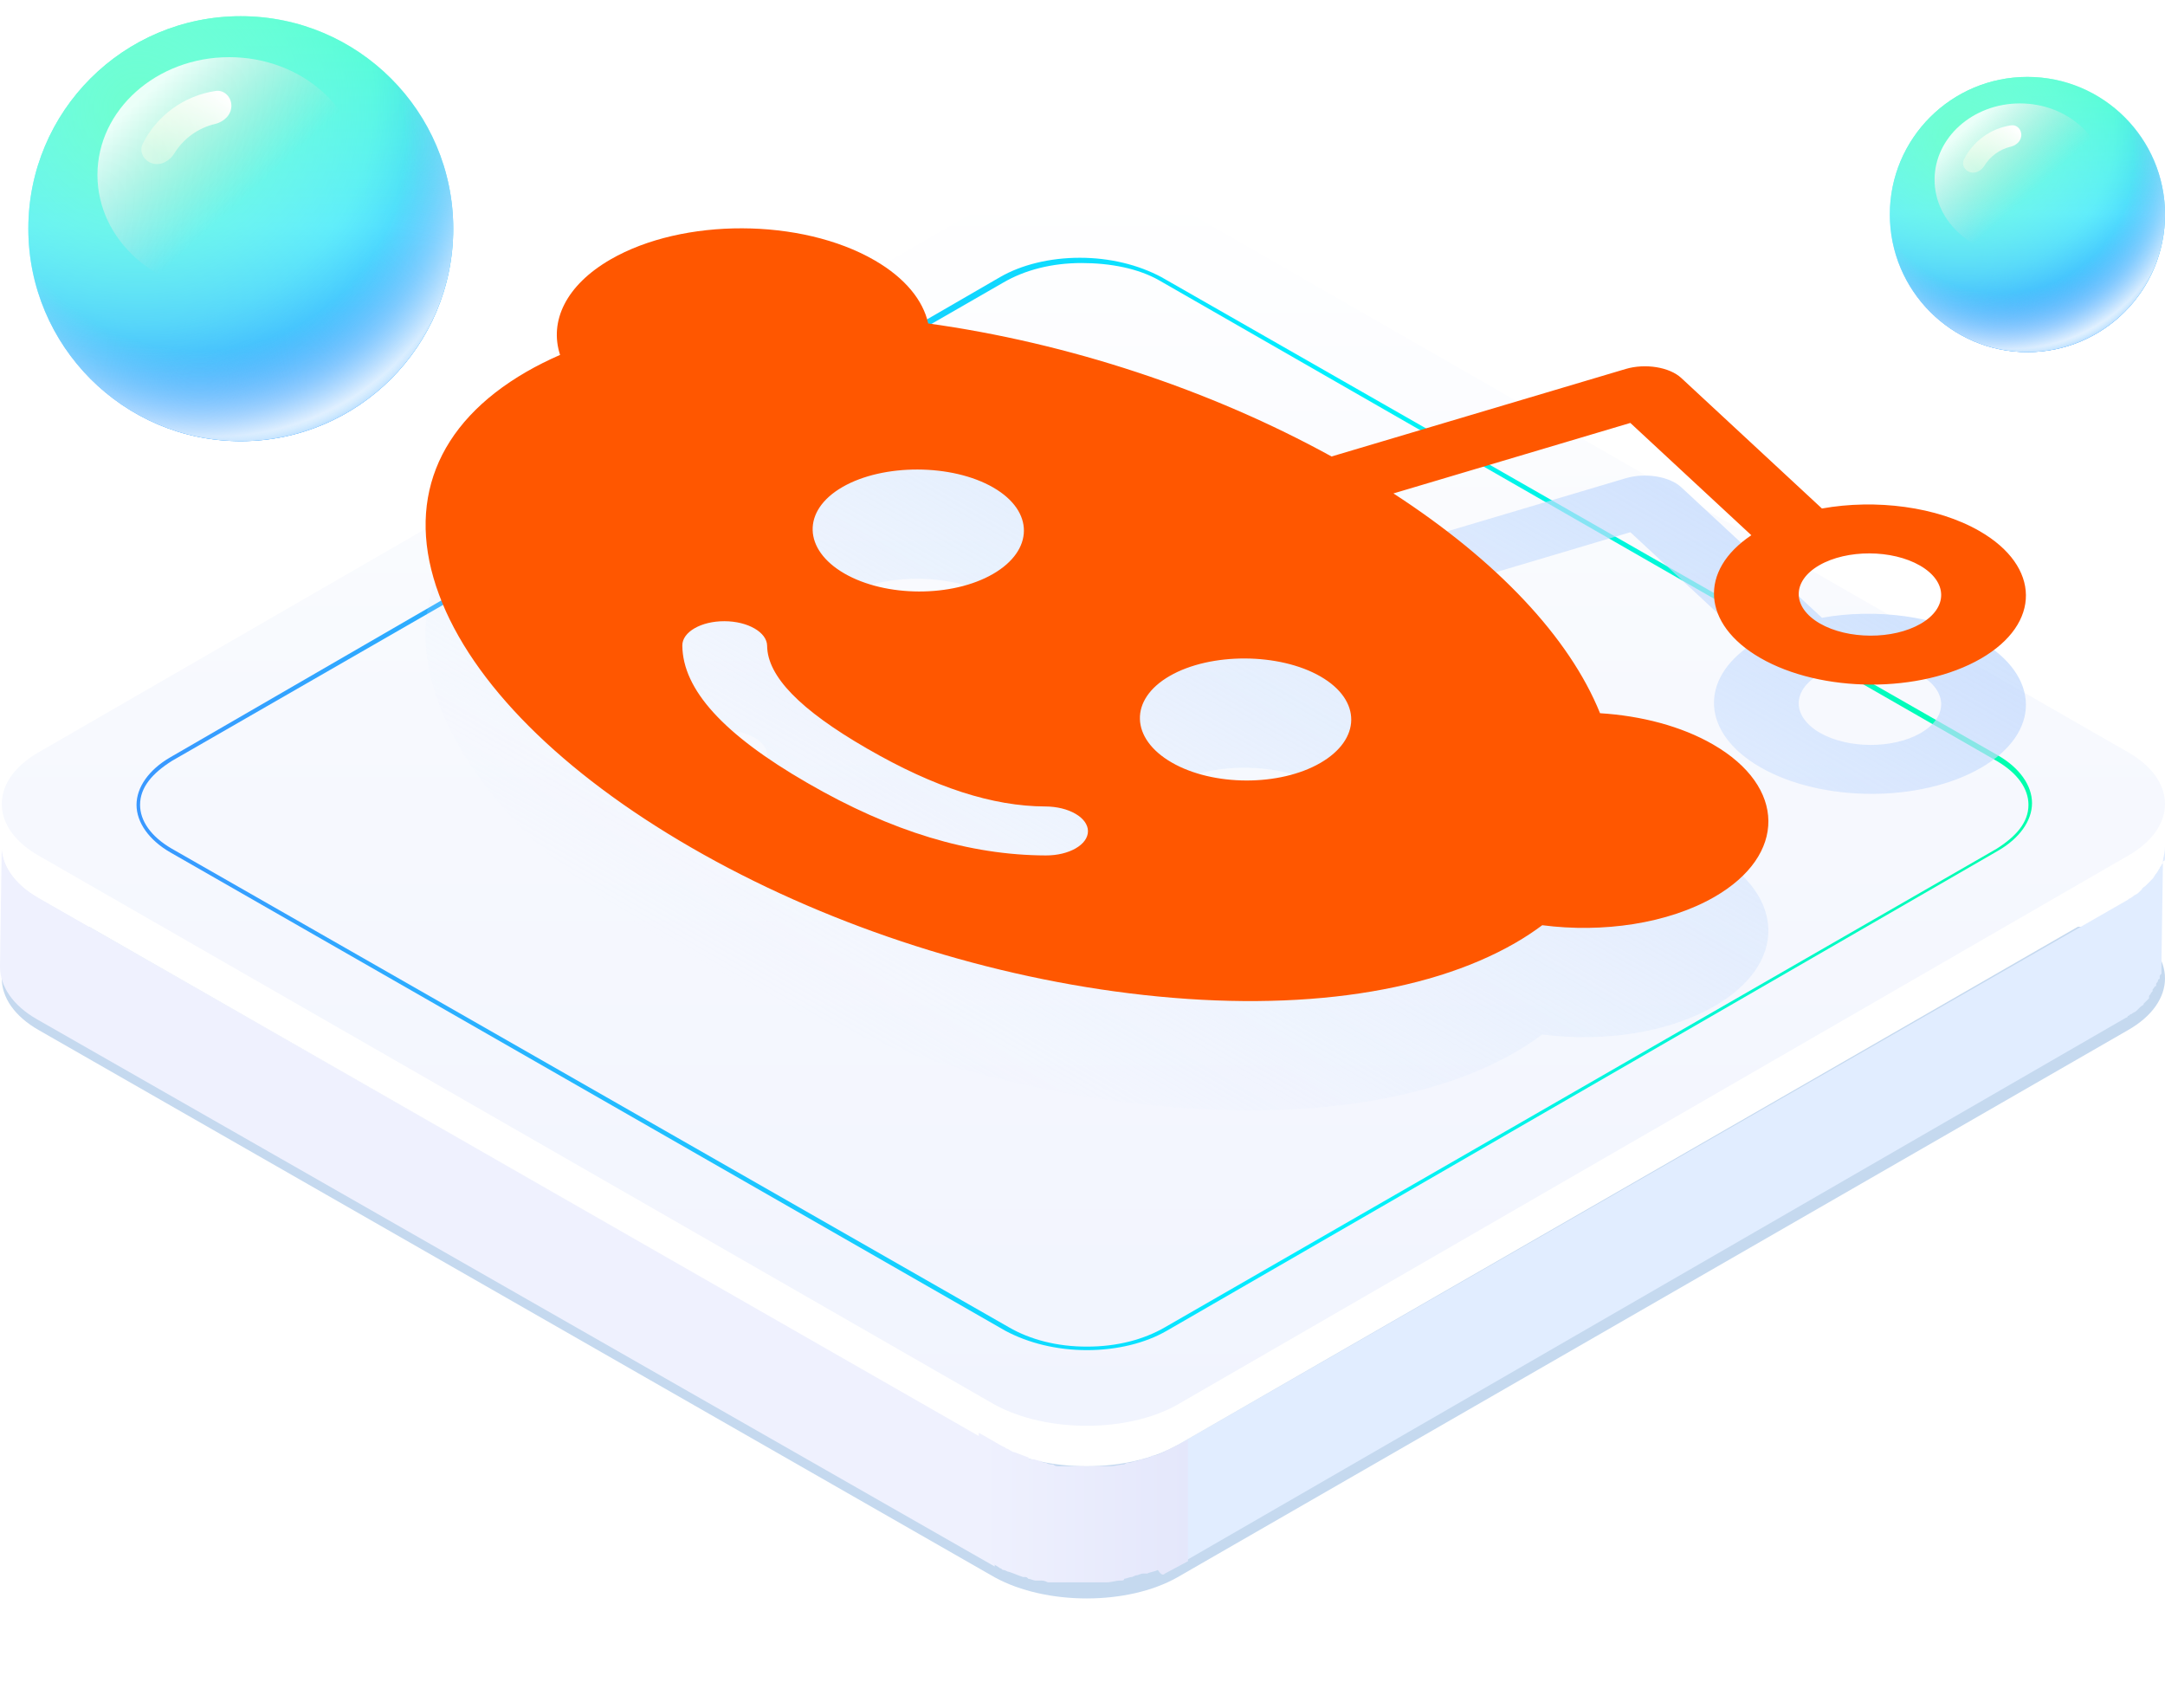 <svg width="535" height="422" viewBox="0 0 535 422" fill="none" xmlns="http://www.w3.org/2000/svg">
<g clip-path="url(#clip0_862_32481)">
<g filter="url(#filter0_f_862_32481)">
<path d="M9.639 254.554C-2.63 247.6 -2.63 235.866 9.639 228.912L244.496 230.215C256.764 223.262 276.92 223.262 289.627 230.215L525.798 228.912C538.066 235.866 538.066 247.6 525.798 254.554L290.941 389.723C278.673 396.677 258.517 396.677 245.81 389.723L9.639 254.554Z" fill="#C5D9EF"/>
</g>
<path d="M535 210.157C535 210.592 535 211.027 535 211.027C535 211.461 535 211.461 535 211.896C535 212.331 535 212.765 534.562 212.765C534.562 213.2 534.562 213.2 534.124 213.634C534.124 214.069 533.686 214.069 533.686 214.504C533.248 214.938 533.248 215.373 532.809 215.808C532.371 216.242 532.371 216.677 531.933 217.111C531.933 217.111 531.933 217.111 531.495 217.546C531.057 217.981 530.619 218.415 530.18 218.85C529.742 219.285 529.304 219.285 529.304 219.719C528.866 220.154 528.866 220.154 528.428 220.588C527.99 221.023 527.551 221.023 527.113 221.458C526.675 221.892 526.237 221.892 525.799 222.327L290.942 357.061L290.504 387.05L525.361 251.447C525.361 251.447 525.799 251.447 525.799 251.012C526.237 251.012 526.237 250.578 526.675 250.578C527.113 250.143 527.551 250.143 527.99 249.708C528.428 249.274 528.428 249.274 528.866 248.839C529.304 248.404 529.742 248.404 529.742 247.97C530.18 247.535 530.619 247.101 531.057 246.666C531.057 246.666 531.057 246.666 531.057 246.231C531.057 245.797 531.495 245.797 531.495 245.362L531.933 244.927C531.933 244.927 531.933 244.927 531.933 244.493C532.371 244.058 532.371 243.624 532.809 243.624C532.809 243.624 532.809 243.624 532.809 243.189C532.809 242.754 533.248 242.754 533.248 242.32C533.248 242.32 533.248 241.885 533.686 241.885C533.686 241.885 533.686 241.885 533.686 241.45C533.686 241.016 533.686 241.016 534.124 240.581V240.147C534.124 239.712 534.124 239.277 534.124 239.277C534.124 238.843 534.124 238.843 534.124 238.408C534.124 238.408 534.124 238.408 534.124 237.973L534.562 207.984C535 209.288 535 209.723 535 210.157Z" fill="#E1EDFF"/>
<path d="M9.64 221.89C3.505 218.413 0.438 213.632 0.438 208.852L0 238.841C0 243.622 3.067 248.402 9.201 251.879L245.811 387.048L246.249 357.059L9.64 221.89Z" fill="#EFF1FE"/>
<path d="M525.798 196.248C538.066 203.202 538.066 214.937 525.798 221.891L290.941 357.059C278.673 364.013 258.517 364.013 245.81 357.059L9.639 221.891C-2.63 214.937 -2.63 203.202 9.639 196.248L244.496 60.645C256.764 53.691 276.92 53.691 289.627 60.645L525.798 196.248Z" fill="white"/>
<path d="M9.639 211.461C-2.63 204.507 -2.63 192.772 9.639 185.818L244.496 50.215C256.764 43.261 276.92 43.261 289.627 50.215L525.798 185.818C538.066 192.772 538.066 204.507 525.798 211.461L290.941 347.064C278.673 354.018 258.517 354.018 245.81 347.064L9.639 211.461Z" fill="url(#paint0_linear_862_32481)"/>
<path d="M268.595 333.589C261.146 333.589 254.136 331.851 248.439 328.809L42.063 210.591C36.805 207.548 33.738 203.202 33.738 198.856C33.738 194.51 36.805 190.163 42.063 187.121L247.125 68.468C252.383 65.426 259.394 63.688 266.842 63.688C274.291 63.688 281.302 65.426 286.998 68.468L493.812 186.686C499.07 189.729 502.137 194.075 502.137 198.421C502.137 202.767 499.07 207.114 493.812 210.156L288.312 328.809C283.054 331.851 276.044 333.589 268.595 333.589ZM267.28 64.991C259.832 64.991 253.259 66.73 248.001 69.772L42.502 187.99C37.682 191.033 34.615 194.51 34.615 198.856C34.615 202.767 37.244 206.679 42.502 209.721L249.316 327.939C254.574 330.982 261.146 332.72 268.595 332.72C276.044 332.72 282.616 330.982 287.874 327.939L493.374 209.721C498.194 206.679 501.261 203.202 501.261 198.856C501.261 194.944 498.632 191.033 493.374 187.99L286.56 69.338C281.302 66.295 274.291 64.991 267.28 64.991Z" fill="url(#paint1_linear_862_32481)"/>
<path d="M287.875 388.786C288.751 388.351 292.694 386.178 293.571 385.743V355.754C292.694 356.189 289.189 357.927 288.313 358.362C287.875 358.362 287.875 358.796 287.436 358.796C286.56 359.231 285.684 359.666 284.807 359.666C284.369 359.666 284.369 360.1 283.931 360.1C283.493 360.1 283.055 360.535 282.178 360.535C281.74 360.535 281.302 360.97 280.864 360.97C280.426 360.97 279.549 361.404 279.111 361.404C278.673 361.404 278.235 361.404 277.797 361.839C276.482 361.839 275.606 362.274 274.291 362.274C273.853 362.274 273.415 362.274 272.977 362.274C272.101 362.274 271.662 362.274 270.786 362.274C270.348 362.274 269.91 362.274 269.472 362.274C269.033 362.274 268.157 362.274 267.719 362.274C267.281 362.274 266.843 362.274 266.404 362.274C265.966 362.274 265.528 362.274 264.652 362.274C264.214 362.274 263.775 362.274 263.337 362.274C262.899 362.274 262.461 362.274 261.585 362.274C261.146 362.274 260.708 362.274 260.27 361.839C259.832 361.839 258.956 361.839 258.517 361.404C258.079 361.404 257.641 361.404 257.203 360.97C256.327 360.97 255.888 360.535 255.012 360.535C254.574 360.535 254.136 360.535 254.136 360.1C252.821 359.666 251.945 359.231 250.63 358.796C250.192 358.796 249.754 358.362 248.878 357.927C248.44 357.927 248.44 357.493 248.001 357.493C247.125 357.058 242.744 354.45 241.867 354.016V384.439C242.744 384.874 246.687 387.047 247.125 387.482C247.563 387.482 247.563 387.916 248.001 387.916C248.44 387.916 248.878 388.351 249.316 388.351C250.63 388.786 251.507 389.22 252.821 389.655C252.821 389.655 252.821 389.655 253.259 389.655C253.698 389.655 253.698 389.655 254.136 390.089C254.574 390.089 255.45 390.524 255.888 390.524H256.327C256.765 390.524 256.765 390.524 257.203 390.524C257.641 390.524 258.079 390.524 258.956 390.959C259.394 390.959 259.394 390.959 259.832 390.959C260.27 390.959 260.27 390.959 260.708 390.959C261.146 390.959 261.585 390.959 262.023 390.959C262.461 390.959 262.461 390.959 262.899 390.959C263.337 390.959 263.337 390.959 263.775 390.959C264.214 390.959 264.652 390.959 265.09 390.959C265.528 390.959 265.528 390.959 265.966 390.959C265.966 390.959 266.404 390.959 266.843 390.959C267.281 390.959 268.157 390.959 268.595 390.959C269.033 390.959 269.033 390.959 269.472 390.959H269.91C270.786 390.959 271.224 390.959 272.101 390.959C272.539 390.959 272.539 390.959 272.977 390.959C272.977 390.959 272.977 390.959 273.415 390.959C274.73 390.959 275.606 390.524 276.92 390.524C277.359 390.524 277.797 390.524 277.797 390.089C278.235 390.089 279.111 389.655 279.549 389.655C279.988 389.655 280.426 389.22 280.864 389.22C281.302 389.22 281.74 388.786 282.617 388.786H283.055H283.493C284.369 388.351 285.246 388.351 286.122 387.916C286.998 389.22 287.436 389.22 287.875 388.786Z" fill="url(#paint2_linear_862_32481)"/>
<path fill-rule="evenodd" clip-rule="evenodd" d="M289.544 215.395C279.348 209.509 278.959 199.84 289.042 194.019C299.126 188.197 316.142 188.266 326.337 194.152C336.533 200.039 336.354 209.691 326.271 215.512C316.187 221.334 299.74 221.282 289.544 215.395ZM258.43 238.359C239.549 238.294 220.342 232.472 199.712 220.561C199.669 220.536 199.627 220.502 199.576 220.472C199.533 220.448 199.473 220.423 199.422 220.394C178.792 208.483 168.716 197.398 168.611 186.502C168.579 183.154 173.242 180.463 179.032 180.486C184.814 180.504 189.529 183.226 189.569 186.569C189.641 194.088 197.681 202.371 214.16 211.885C214.211 211.914 214.254 211.949 214.296 211.973C214.347 212.003 214.407 212.027 214.45 212.052C230.928 221.566 245.283 226.213 258.314 226.259C264.113 226.278 268.819 229.005 268.851 232.343C268.875 235.686 264.212 238.378 258.43 238.359ZM208.183 147.335C218.259 141.518 235.265 141.572 245.453 147.454C255.649 153.34 255.461 162.997 245.386 168.814C235.303 174.635 218.855 174.583 208.659 168.696C198.472 162.815 198.1 153.156 208.183 147.335ZM474.47 166.746C481.375 170.732 481.437 177.184 474.616 181.122C467.787 185.065 456.613 185.029 449.707 181.042C442.802 177.055 442.74 170.604 449.57 166.661C456.39 162.723 467.565 162.759 474.47 166.746ZM423.684 248.593C441.566 238.269 441.404 221.382 423.323 210.942C415.497 206.424 405.579 203.852 395.391 203.218C387.827 184.501 369.944 165.531 344.335 148.915L402.876 131.496L432.78 159.246C419.766 167.941 420.52 181.208 434.97 189.551C450.085 198.277 474.552 198.356 489.509 189.72C504.457 181.09 504.322 166.963 489.207 158.237C478.636 152.134 463.494 150.265 450.224 152.64L415.47 120.396C412.561 117.694 406.567 116.726 401.714 118.169L329.046 139.786C299.038 123.279 263.982 111.713 229.372 106.919C228.114 101.217 223.694 95.687 216.099 91.302C198.017 80.862 168.768 80.769 150.886 91.093C139.832 97.475 135.687 106.365 138.404 114.69C135.474 115.968 132.698 117.354 130.076 118.868C107.725 131.772 100.071 151.36 108.528 174.02C116.629 195.744 138.765 217.909 170.845 236.43C202.924 254.951 241.315 267.731 278.942 272.408C318.19 277.291 352.118 272.872 374.469 259.968C376.855 258.59 379.062 257.129 381.116 255.599C396.013 257.55 412.2 255.223 423.684 248.593Z" fill="url(#paint3_linear_862_32481)"/>
<path fill-rule="evenodd" clip-rule="evenodd" d="M289.544 188.395C279.348 182.509 278.959 172.84 289.042 167.019C299.126 161.197 316.142 161.266 326.337 167.152C336.533 173.039 336.354 182.691 326.271 188.512C316.187 194.334 299.74 194.282 289.544 188.395ZM258.43 211.359C239.549 211.294 220.342 205.472 199.712 193.561C199.669 193.536 199.627 193.502 199.576 193.472C199.533 193.448 199.473 193.423 199.422 193.394C178.792 181.483 168.716 170.398 168.611 159.502C168.579 156.154 173.242 153.463 179.032 153.486C184.814 153.504 189.529 156.226 189.569 159.569C189.641 167.088 197.681 175.371 214.16 184.885C214.211 184.914 214.254 184.949 214.296 184.973C214.347 185.003 214.407 185.027 214.45 185.052C230.928 194.566 245.283 199.213 258.314 199.259C264.113 199.278 268.819 202.005 268.851 205.343C268.875 208.686 264.212 211.378 258.43 211.359ZM208.183 120.335C218.259 114.518 235.265 114.572 245.453 120.454C255.649 126.34 255.461 135.997 245.386 141.814C235.303 147.635 218.855 147.583 208.659 141.696C198.472 135.815 198.1 126.156 208.183 120.335ZM474.47 139.746C481.375 143.732 481.437 150.184 474.616 154.122C467.787 158.065 456.613 158.029 449.707 154.042C442.802 150.055 442.74 143.604 449.57 139.661C456.39 135.723 467.565 135.759 474.47 139.746ZM423.684 221.593C441.566 211.269 441.404 194.382 423.323 183.942C415.497 179.424 405.579 176.852 395.391 176.218C387.827 157.501 369.944 138.531 344.335 121.915L402.876 104.496L432.78 132.246C419.766 140.941 420.52 154.208 434.97 162.551C450.085 171.277 474.552 171.356 489.509 162.72C504.457 154.09 504.322 139.963 489.207 131.237C478.636 125.134 463.494 123.265 450.224 125.64L415.47 93.396C412.561 90.694 406.567 89.726 401.714 91.169L329.046 112.786C299.038 96.279 263.982 84.713 229.372 79.919C228.114 74.217 223.694 68.687 216.099 64.302C198.017 53.862 168.768 53.769 150.886 64.093C139.832 70.475 135.687 79.365 138.404 87.69C135.474 88.968 132.698 90.354 130.076 91.868C107.725 104.772 100.071 124.36 108.528 147.02C116.629 168.744 138.765 190.909 170.845 209.43C202.924 227.951 241.315 240.731 278.942 245.408C318.19 250.291 352.118 245.872 374.469 232.968C376.855 231.59 379.062 230.129 381.116 228.599C396.013 230.55 412.2 228.223 423.684 221.593Z" fill="#FF5700"/>
<circle cx="59.5" cy="56.5" r="52.5" fill="url(#paint4_linear_862_32481)"/>
<circle cx="59.5" cy="56.5" r="52.5" fill="url(#paint5_radial_862_32481)"/>
<circle cx="59.5" cy="56.5" r="52.5" fill="url(#paint6_radial_862_32481)"/>
<circle cx="59.5" cy="56.5" r="52.5" fill="url(#paint7_radial_862_32481)"/>
<circle cx="59.5" cy="56.5" r="52.5" fill="url(#paint8_radial_862_32481)"/>
<g style="mix-blend-mode:lighten">
<ellipse cx="56.653" cy="43.221" rx="32.575" ry="29.096" fill="url(#paint9_linear_862_32481)"/>
</g>
<g style="mix-blend-mode:lighten">
<path d="M37.611 40.362C35.503 39.707 34.297 37.446 35.29 35.475C37.019 32.045 39.551 29.06 42.694 26.786C45.837 24.513 49.465 23.043 53.263 22.474C55.446 22.148 57.216 24.001 57.178 26.208C57.141 28.415 55.295 30.124 53.146 30.629C51.081 31.114 49.119 32.004 47.379 33.263C45.639 34.522 44.179 36.106 43.072 37.916C41.92 39.799 39.719 41.017 37.611 40.362Z" fill="url(#paint10_linear_862_32481)"/>
</g>
<circle cx="501" cy="53" r="34" fill="url(#paint11_linear_862_32481)"/>
<circle cx="501" cy="53" r="34" fill="url(#paint12_radial_862_32481)"/>
<circle cx="501" cy="53" r="34" fill="url(#paint13_radial_862_32481)"/>
<circle cx="501" cy="53" r="34" fill="url(#paint14_radial_862_32481)"/>
<circle cx="501" cy="53" r="34" fill="url(#paint15_radial_862_32481)"/>
<g style="mix-blend-mode:lighten">
<ellipse cx="499.157" cy="44.398" rx="21.096" ry="18.843" fill="url(#paint16_linear_862_32481)"/>
</g>
<g style="mix-blend-mode:lighten">
<path d="M486.824 42.546C485.459 42.122 484.678 40.658 485.321 39.381C486.441 37.16 488.081 35.227 490.116 33.755C492.152 32.282 494.501 31.33 496.961 30.962C498.375 30.75 499.521 31.951 499.497 33.38C499.472 34.809 498.277 35.916 496.885 36.243C495.548 36.557 494.277 37.134 493.15 37.949C492.023 38.764 491.078 39.79 490.361 40.962C489.615 42.182 488.189 42.97 486.824 42.546Z" fill="url(#paint17_linear_862_32481)"/>
</g>
</g>
<defs>
<filter id="filter0_f_862_32481" x="-10.562" y="214" width="556.562" height="191.938" filterUnits="userSpaceOnUse" color-interpolation-filters="sRGB">
<feFlood flood-opacity="0" result="BackgroundImageFix"/>
<feBlend mode="normal" in="SourceGraphic" in2="BackgroundImageFix" result="shape"/>
<feGaussianBlur stdDeviation="5.5" result="effect1_foregroundBlur_862_32481"/>
</filter>
<linearGradient id="paint0_linear_862_32481" x1="267.84" y1="352.232" x2="267.84" y2="44.998" gradientUnits="userSpaceOnUse">
<stop stop-color="#F1F4FE"/>
<stop offset="0.58" stop-color="#F7F9FE"/>
<stop offset="1" stop-color="white"/>
</linearGradient>
<linearGradient id="paint1_linear_862_32481" x1="33.384" y1="198.619" x2="502.289" y2="198.619" gradientUnits="userSpaceOnUse">
<stop stop-color="#3A98FF"/>
<stop offset="0.628" stop-color="#00F0FF"/>
<stop offset="1" stop-color="#00FFAC"/>
</linearGradient>
<linearGradient id="paint2_linear_862_32481" x1="242.582" y1="373.936" x2="293.464" y2="373.936" gradientUnits="userSpaceOnUse">
<stop stop-color="#EFF1FE"/>
<stop offset="1" stop-color="#E4E7FB"/>
</linearGradient>
<linearGradient id="paint3_linear_862_32481" x1="398.297" y1="105.75" x2="284.848" y2="302.25" gradientUnits="userSpaceOnUse">
<stop stop-color="#C3DAFD" stop-opacity="0.76"/>
<stop offset="1" stop-color="#E1EDFF" stop-opacity="0"/>
</linearGradient>
<linearGradient id="paint4_linear_862_32481" x1="59.5" y1="4" x2="59.5" y2="109" gradientUnits="userSpaceOnUse">
<stop stop-color="#40FFC6"/>
<stop offset="0.493" stop-color="#4AE6FF"/>
<stop offset="1" stop-color="#2595FF"/>
</linearGradient>
<radialGradient id="paint5_radial_862_32481" cx="0" cy="0" r="1" gradientUnits="userSpaceOnUse" gradientTransform="translate(37.938 24.625) rotate(62.622) scale(118.244)">
<stop offset="0.462" stop-color="#2AA8FF" stop-opacity="0"/>
<stop offset="0.895" stop-color="#2595FF"/>
</radialGradient>
<radialGradient id="paint6_radial_862_32481" cx="0" cy="0" r="1" gradientUnits="userSpaceOnUse" gradientTransform="translate(34.188 26.5) rotate(56.626) scale(141.451)">
<stop stop-color="#6EFFCE"/>
<stop offset="0.57" stop-color="#A5FFFD" stop-opacity="0"/>
</radialGradient>
<radialGradient id="paint7_radial_862_32481" cx="0" cy="0" r="1" gradientUnits="userSpaceOnUse" gradientTransform="translate(49.188 35.875) rotate(63.435) scale(75.411)">
<stop offset="0.672" stop-color="#9EC6FD" stop-opacity="0"/>
<stop offset="1" stop-color="white"/>
</radialGradient>
<radialGradient id="paint8_radial_862_32481" cx="0" cy="0" r="1" gradientUnits="userSpaceOnUse" gradientTransform="translate(53.824 45.149) rotate(62.038) scale(65.062)">
<stop offset="0.961" stop-color="#2AA8FF" stop-opacity="0"/>
<stop offset="1" stop-color="#058AFF" stop-opacity="0.26"/>
</radialGradient>
<linearGradient id="paint9_linear_862_32481" x1="38.039" y1="21.634" x2="61.525" y2="47.718" gradientUnits="userSpaceOnUse">
<stop stop-color="white" stop-opacity="0.86"/>
<stop offset="1" stop-color="#D9D9D9" stop-opacity="0"/>
</linearGradient>
<linearGradient id="paint10_linear_862_32481" x1="56.664" y1="24.577" x2="42.475" y2="40.895" gradientUnits="userSpaceOnUse">
<stop stop-color="white"/>
<stop offset="1" stop-color="#FFFFE9" stop-opacity="0.38"/>
</linearGradient>
<linearGradient id="paint11_linear_862_32481" x1="501" y1="19" x2="501" y2="87" gradientUnits="userSpaceOnUse">
<stop stop-color="#40FFC6"/>
<stop offset="0.493" stop-color="#4AE6FF"/>
<stop offset="1" stop-color="#2595FF"/>
</linearGradient>
<radialGradient id="paint12_radial_862_32481" cx="0" cy="0" r="1" gradientUnits="userSpaceOnUse" gradientTransform="translate(487.036 32.357) rotate(62.622) scale(76.577)">
<stop offset="0.462" stop-color="#2AA8FF" stop-opacity="0"/>
<stop offset="0.895" stop-color="#2595FF"/>
</radialGradient>
<radialGradient id="paint13_radial_862_32481" cx="0" cy="0" r="1" gradientUnits="userSpaceOnUse" gradientTransform="translate(484.607 33.571) rotate(56.626) scale(91.606)">
<stop stop-color="#6EFFCE"/>
<stop offset="0.57" stop-color="#A5FFFD" stop-opacity="0"/>
</radialGradient>
<radialGradient id="paint14_radial_862_32481" cx="0" cy="0" r="1" gradientUnits="userSpaceOnUse" gradientTransform="translate(494.321 39.643) rotate(63.435) scale(48.837)">
<stop offset="0.672" stop-color="#9EC6FD" stop-opacity="0"/>
<stop offset="1" stop-color="white"/>
</radialGradient>
<radialGradient id="paint15_radial_862_32481" cx="0" cy="0" r="1" gradientUnits="userSpaceOnUse" gradientTransform="translate(497.324 45.649) rotate(62.038) scale(42.135)">
<stop offset="0.961" stop-color="#2AA8FF" stop-opacity="0"/>
<stop offset="1" stop-color="#058AFF" stop-opacity="0.26"/>
</radialGradient>
<linearGradient id="paint16_linear_862_32481" x1="487.102" y1="30.418" x2="502.312" y2="47.31" gradientUnits="userSpaceOnUse">
<stop stop-color="white" stop-opacity="0.86"/>
<stop offset="1" stop-color="#D9D9D9" stop-opacity="0"/>
</linearGradient>
<linearGradient id="paint17_linear_862_32481" x1="499.164" y1="32.324" x2="489.974" y2="42.891" gradientUnits="userSpaceOnUse">
<stop stop-color="white"/>
<stop offset="1" stop-color="#FFFFE9" stop-opacity="0.38"/>
</linearGradient>
<clipPath id="clip0_862_32481">
<rect width="535" height="422" fill="white"/>
</clipPath>
</defs>
</svg>
